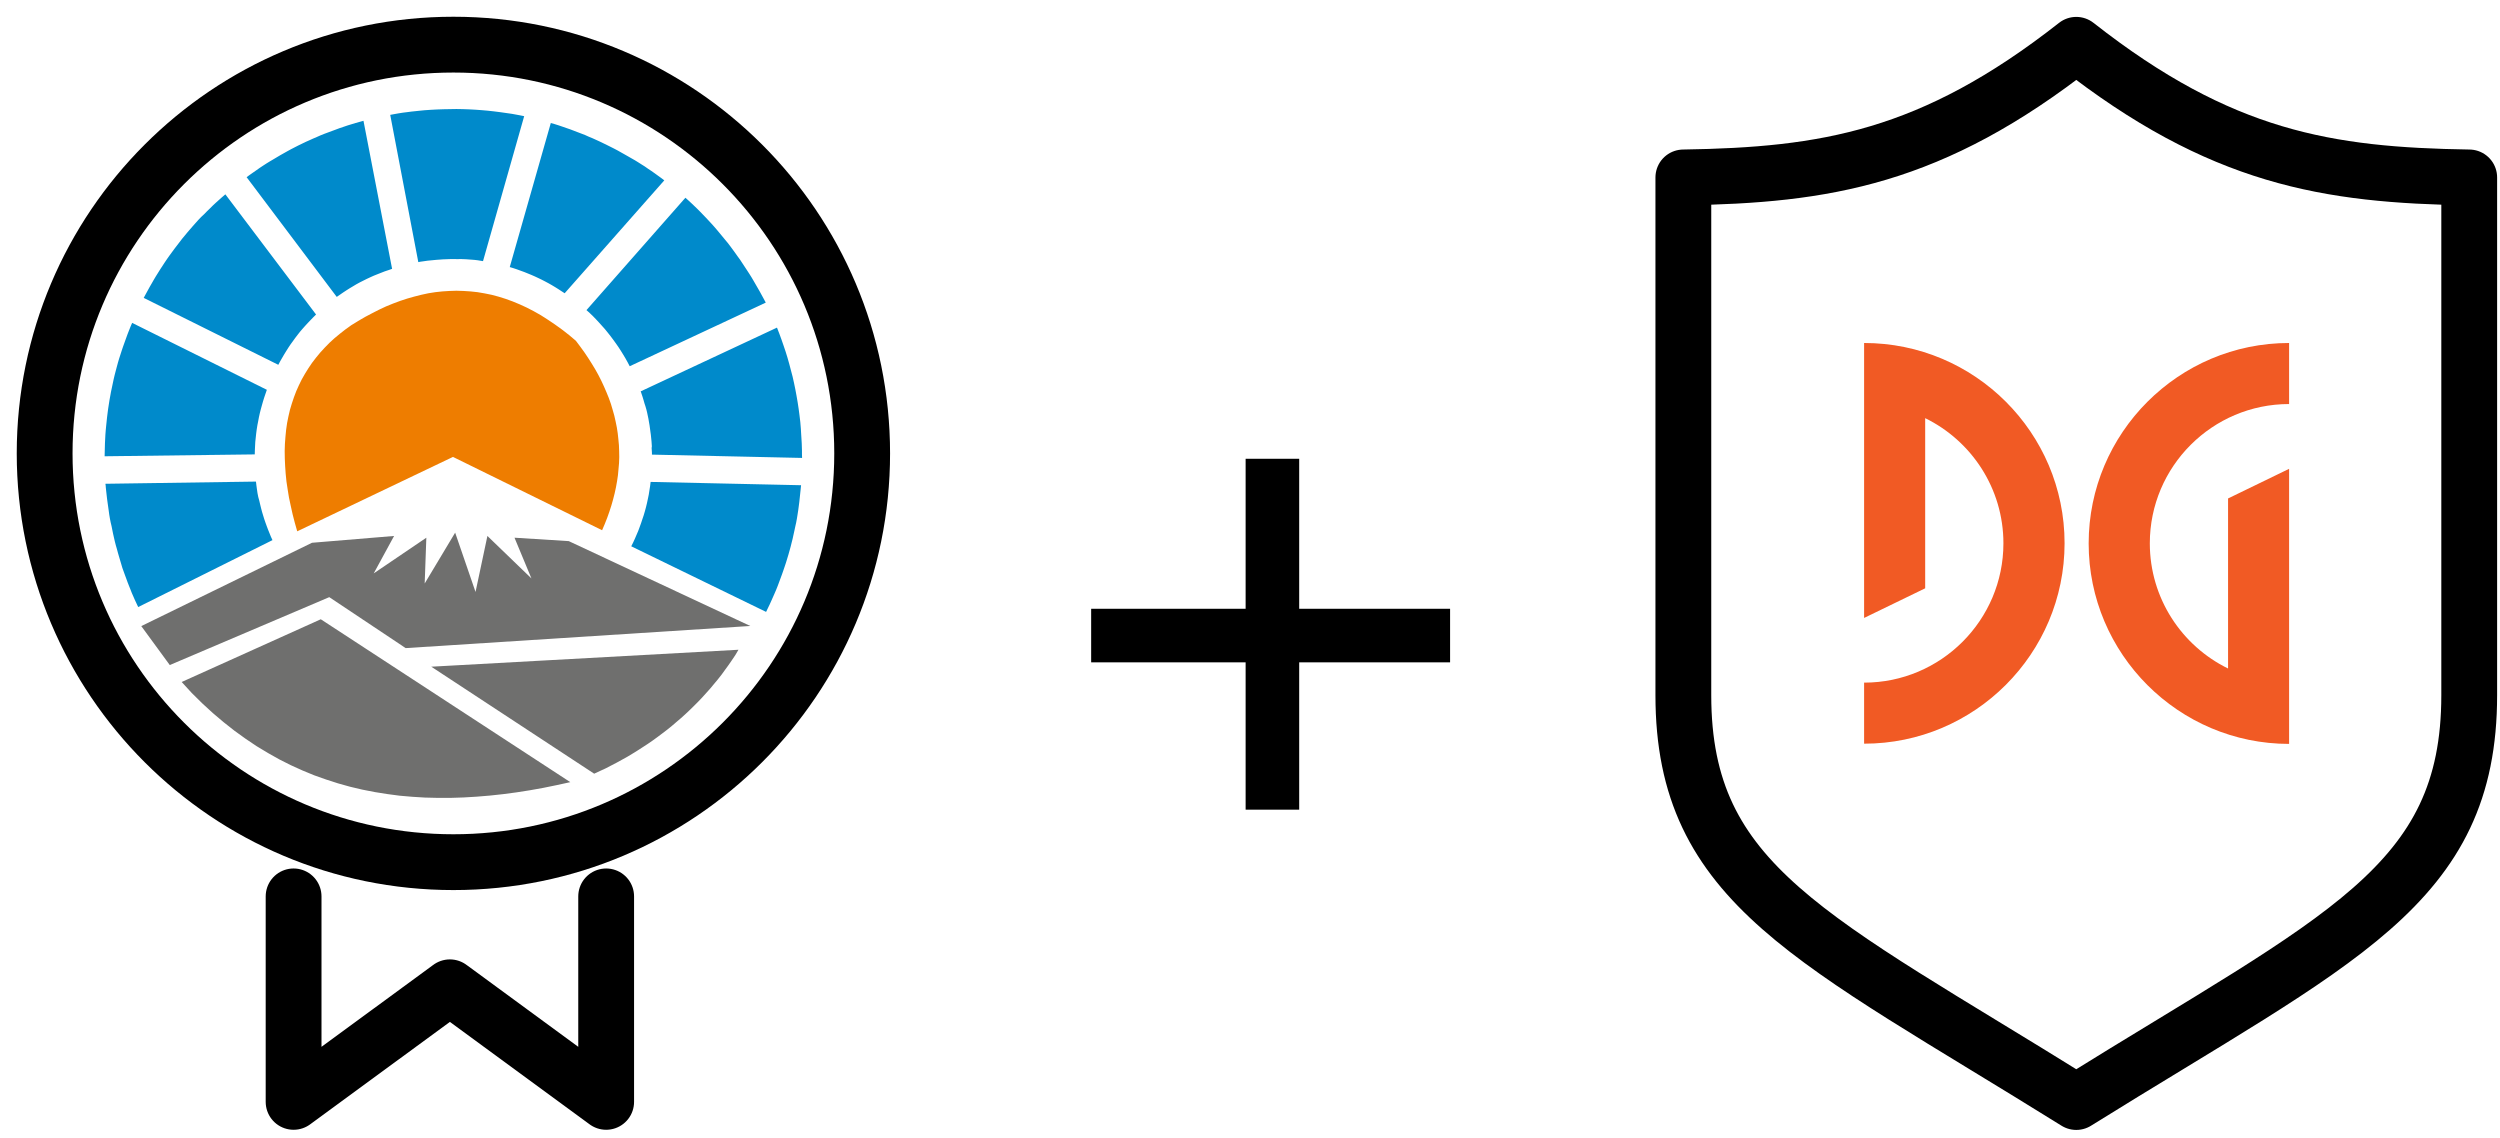 <svg width="112" height="51" viewBox="0 0 112 51" fill="none" xmlns="http://www.w3.org/2000/svg">
<path fill-rule="evenodd" clip-rule="evenodd" d="M93.017 2.007C99.493 7.091 104.282 7.851 110.621 7.949V31.145C110.621 39.709 104.817 42.023 93.017 49.371C81.189 42.003 75.414 39.665 75.414 31.145V7.949C81.752 7.851 86.542 7.091 93.017 2.007Z" stroke="black" stroke-width="2.5" stroke-miterlimit="10" stroke-linecap="round" stroke-linejoin="round"/>
<path d="M83.512 15.366V16.826V18.101V27.684L86.248 26.356V18.733C88.321 19.748 89.753 21.88 89.753 24.341C89.753 27.782 86.954 30.582 83.512 30.582V33.317C88.463 33.317 92.493 29.288 92.493 24.336C92.493 19.385 88.463 15.366 83.512 15.366Z" fill="#F15A24"/>
<path d="M102.552 18.101V15.366C97.601 15.366 93.572 19.395 93.572 24.346C93.572 29.297 97.601 33.327 102.552 33.327V31.861V30.587V21.003L99.817 22.331V29.949C97.743 28.934 96.312 26.802 96.312 24.341C96.312 20.9 99.111 18.101 102.552 18.101Z" fill="#F15A24"/>
<path d="M27.156 40.158V49.364L20.155 44.231L13.153 49.364V40.158" stroke="black" stroke-width="2.5" stroke-miterlimit="10" stroke-linecap="round" stroke-linejoin="round"/>
<path d="M20.312 38.625C30.426 38.625 38.625 30.426 38.625 20.312C38.625 10.199 30.426 2 20.312 2C10.199 2 2 10.199 2 20.312C2 30.426 10.199 38.625 20.312 38.625Z" stroke="black" stroke-width="2.5" stroke-miterlimit="10" stroke-linecap="round" stroke-linejoin="round"/>
<path fill-rule="evenodd" clip-rule="evenodd" d="M13.316 23.803L20.293 20.47L26.974 23.754L27.092 23.478L27.201 23.202L27.299 22.926L27.388 22.65L27.467 22.374L27.536 22.102L27.595 21.831L27.644 21.56L27.684 21.289L27.709 21.018L27.733 20.746L27.743 20.48L27.738 20.209L27.728 19.943L27.703 19.677L27.674 19.41L27.634 19.149L27.58 18.883L27.521 18.621L27.447 18.36L27.368 18.094L27.275 17.832L27.171 17.576L27.058 17.315L26.939 17.058L26.806 16.797L26.663 16.541L26.51 16.289L26.348 16.033L26.175 15.776L25.993 15.525L25.8 15.268L25.49 15.007L25.174 14.761L24.858 14.534L24.543 14.322L24.227 14.12L23.912 13.942L23.596 13.779L23.286 13.636L22.965 13.503L22.654 13.39L22.339 13.291L22.023 13.207L21.708 13.143L21.392 13.089L21.077 13.055L20.766 13.035L20.446 13.025L20.135 13.035L19.819 13.055L19.504 13.089L19.193 13.138L18.873 13.207L18.562 13.286L18.247 13.375L17.931 13.479L17.615 13.597L17.3 13.725L16.984 13.873L16.674 14.031L16.358 14.198L16.043 14.381L15.732 14.573L15.471 14.761L15.219 14.958L14.982 15.155L14.756 15.362L14.544 15.579L14.341 15.801L14.154 16.028L13.977 16.259L13.814 16.501L13.661 16.748L13.518 16.999L13.39 17.261L13.271 17.527L13.168 17.798L13.074 18.079L12.99 18.36L12.921 18.656L12.862 18.952L12.818 19.257L12.788 19.568L12.764 19.889L12.754 20.209L12.759 20.539L12.774 20.875L12.798 21.22L12.833 21.57L12.887 21.925L12.946 22.29L13.025 22.66L13.109 23.039L13.207 23.419L13.316 23.803Z" fill="#EE7D00"/>
<path fill-rule="evenodd" clip-rule="evenodd" d="M8.139 30.553L14.371 27.743L25.549 35.04L24.942 35.173L24.336 35.297L23.734 35.405L23.133 35.499L22.536 35.578L21.945 35.642L21.353 35.691L20.766 35.726L20.184 35.745H19.607L19.035 35.731L18.468 35.696L17.901 35.647L17.344 35.573L16.787 35.484L16.235 35.376L15.688 35.247L15.145 35.095L14.608 34.922L14.08 34.735L13.553 34.518L13.03 34.281L12.512 34.02L12.004 33.734L11.496 33.428L10.998 33.093L10.505 32.738L10.017 32.353L9.534 31.944L9.061 31.51L8.592 31.047L8.139 30.553ZM33.083 29.109L19.321 29.868L26.619 34.661L26.875 34.542L27.132 34.424L27.378 34.296L27.625 34.168L27.866 34.035L28.108 33.901L28.345 33.758L28.576 33.615L28.803 33.468L29.03 33.32L29.252 33.167L29.469 33.009L29.686 32.846L29.898 32.684L30.105 32.516L30.307 32.343L30.509 32.171L30.706 31.993L30.899 31.811L31.091 31.623L31.278 31.436L31.461 31.244L31.638 31.047L31.816 30.849L31.988 30.642L32.161 30.435L32.324 30.228L32.481 30.011L32.639 29.794L32.792 29.572L32.945 29.345L33.083 29.109ZM6.329 28.049L13.977 24.316L17.655 24.011L16.743 25.687L19.1 24.089L19.026 26.14L20.391 23.863L21.304 26.52L21.836 24.011L23.808 25.914L23.049 24.089L25.48 24.242L33.611 28.044L18.173 29.035L14.751 26.752L7.606 29.794L6.329 28.049Z" fill="#6F6F6E"/>
<path fill-rule="evenodd" clip-rule="evenodd" d="M35.888 21.738L35.869 21.925L35.849 22.112L35.829 22.3L35.809 22.487L35.785 22.674L35.76 22.862L35.731 23.049L35.701 23.236L35.667 23.419L35.627 23.596L35.588 23.779L35.548 23.961L35.509 24.139L35.464 24.316L35.42 24.494L35.371 24.671L35.321 24.849L35.267 25.026L35.213 25.204L35.154 25.381L35.095 25.554L35.035 25.726L34.971 25.899L34.907 26.072L34.843 26.244L34.774 26.417L34.7 26.589L34.626 26.757L34.552 26.924L34.478 27.087L34.399 27.25L34.321 27.413L28.28 24.474L28.364 24.306L28.443 24.134L28.517 23.961L28.591 23.789L28.655 23.616L28.719 23.439L28.778 23.261L28.838 23.084L28.892 22.901L28.941 22.719L28.985 22.536L29.025 22.349L29.064 22.162L29.094 21.969L29.124 21.782L29.148 21.59L35.888 21.738ZM6.191 27.196L6.117 27.038L6.043 26.88L5.974 26.722L5.905 26.565L5.846 26.412L5.782 26.254L5.718 26.091L5.659 25.928L5.599 25.766L5.54 25.603L5.481 25.44L5.432 25.273L5.382 25.105L5.333 24.938L5.284 24.77L5.239 24.602L5.19 24.434L5.146 24.262L5.106 24.089L5.067 23.917L5.032 23.744L4.998 23.572L4.958 23.404L4.924 23.232L4.894 23.054L4.87 22.876L4.845 22.699L4.82 22.521L4.796 22.344L4.776 22.166L4.756 21.989L4.737 21.811V21.777L4.732 21.742L4.727 21.708L4.722 21.673L11.467 21.575L11.487 21.747L11.511 21.92L11.536 22.093L11.57 22.265L11.615 22.428L11.654 22.595L11.694 22.758L11.738 22.926L11.787 23.088L11.837 23.251L11.891 23.409L11.95 23.572L12.009 23.729L12.073 23.887L12.137 24.045L12.207 24.198L6.191 27.196ZM4.687 20.441L4.692 20.244L4.697 20.046L4.702 19.854L4.712 19.657L4.722 19.464L4.737 19.272L4.756 19.08L4.776 18.887L4.796 18.695L4.82 18.503L4.845 18.311L4.875 18.118L4.904 17.931L4.939 17.739L4.973 17.551L5.013 17.364L5.052 17.177L5.092 16.989L5.136 16.802L5.185 16.614L5.235 16.427L5.284 16.245L5.338 16.062L5.397 15.88L5.456 15.697L5.516 15.52L5.58 15.342L5.644 15.165L5.708 14.987L5.777 14.81L5.846 14.637L5.92 14.465L11.955 17.463L11.896 17.635L11.837 17.808L11.782 17.985L11.733 18.158L11.684 18.335L11.639 18.513L11.6 18.69L11.566 18.873L11.531 19.05L11.501 19.238L11.477 19.42L11.457 19.607L11.437 19.795L11.427 19.982L11.418 20.169L11.413 20.357L4.687 20.441ZM6.438 13.345L6.526 13.183L6.615 13.02L6.704 12.857L6.798 12.695L6.891 12.532L6.985 12.374L7.084 12.216L7.182 12.059L7.286 11.901L7.389 11.743L7.493 11.59L7.601 11.437L7.71 11.289L7.818 11.142L7.932 10.993L8.045 10.846L8.158 10.698L8.277 10.555L8.395 10.412L8.518 10.269L8.642 10.126L8.765 9.988L8.888 9.85L9.016 9.717L9.149 9.593L9.278 9.46L9.411 9.332L9.544 9.199L9.677 9.076L9.815 8.952L9.953 8.829L10.096 8.706L14.159 14.09L14.036 14.213L13.912 14.341L13.789 14.47L13.671 14.598L13.553 14.731L13.439 14.864L13.331 15.002L13.222 15.145L13.119 15.288L13.015 15.431L12.916 15.579L12.823 15.727L12.729 15.88L12.64 16.033L12.552 16.186L12.468 16.343L6.438 13.345ZM11.048 7.937L11.191 7.833L11.339 7.729L11.487 7.626L11.634 7.522L11.782 7.424L11.935 7.325L12.088 7.231L12.246 7.138L12.404 7.044L12.562 6.95L12.719 6.862L12.877 6.773L13.04 6.684L13.203 6.6L13.365 6.517L13.528 6.438L13.691 6.359L13.858 6.285L14.021 6.211L14.194 6.137L14.361 6.063L14.534 5.994L14.706 5.93L14.879 5.866L15.052 5.802L15.224 5.737L15.402 5.678L15.574 5.619L15.752 5.565L15.929 5.511L16.107 5.461L16.284 5.412L17.566 12.044L17.398 12.103L17.236 12.157L17.073 12.221L16.91 12.285L16.748 12.35L16.585 12.423L16.427 12.497L16.269 12.576L16.112 12.655L15.959 12.739L15.811 12.828L15.663 12.916L15.515 13.01L15.372 13.104L15.229 13.203L15.086 13.301L11.048 7.937ZM19.016 4.939L19.302 4.919L19.588 4.904L19.874 4.894L20.16 4.889L20.446 4.884L20.727 4.889L21.008 4.899L21.289 4.914L21.565 4.934L21.841 4.958L22.117 4.988L22.393 5.023L22.669 5.062L22.941 5.101L23.212 5.151L23.483 5.205L21.639 11.699L21.516 11.679L21.392 11.659L21.264 11.644L21.141 11.634L21.013 11.625L20.884 11.615L20.756 11.61L20.628 11.605L20.49 11.61L20.362 11.605H20.229L20.096 11.61L19.967 11.615L19.834 11.62L19.701 11.63L19.568 11.639L19.464 11.649L19.361 11.659L19.257 11.669L19.154 11.679L19.05 11.694L18.947 11.709L18.843 11.723L18.74 11.743L17.482 5.146L17.67 5.111L17.862 5.077L18.054 5.047L18.247 5.023L18.439 4.998L18.631 4.978L18.823 4.958L19.016 4.939ZM24.676 5.511L24.849 5.56L25.021 5.614L25.194 5.673L25.366 5.733L25.539 5.792L25.707 5.856L25.874 5.92L26.042 5.984L26.209 6.048L26.372 6.122L26.54 6.191L26.703 6.265L26.865 6.339L27.028 6.418L27.191 6.497L27.349 6.576L27.506 6.655L27.664 6.738L27.822 6.827L27.98 6.916L28.137 7.005L28.29 7.093L28.438 7.177L28.591 7.271L28.739 7.365L28.887 7.458L29.035 7.562L29.183 7.66L29.331 7.764L29.474 7.868L29.617 7.971L29.76 8.08L25.297 13.138L25.154 13.045L25.011 12.951L24.868 12.862L24.721 12.774L24.573 12.69L24.425 12.611L24.272 12.532L24.119 12.458L23.961 12.384L23.803 12.315L23.646 12.251L23.488 12.187L23.325 12.128L23.162 12.068L23 12.014L22.837 11.965L24.676 5.511ZM30.706 8.859L30.844 8.982L30.977 9.105L31.111 9.233L31.244 9.361L31.377 9.495L31.505 9.628L31.633 9.761L31.762 9.899L31.885 10.032L32.008 10.17L32.131 10.313L32.25 10.456L32.368 10.599L32.486 10.742L32.605 10.885L32.718 11.033L32.827 11.181L32.935 11.329L33.043 11.482L33.152 11.63L33.255 11.787L33.359 11.945L33.463 12.103L33.566 12.261L33.665 12.418L33.758 12.576L33.852 12.739L33.946 12.902L34.039 13.064L34.128 13.227L34.217 13.39L34.306 13.557L28.211 16.407L28.118 16.23L28.019 16.052L27.916 15.88L27.812 15.712L27.703 15.544L27.59 15.382L27.472 15.219L27.354 15.061L27.23 14.904L27.102 14.746L26.969 14.598L26.836 14.45L26.703 14.307L26.565 14.164L26.422 14.026L26.274 13.893L30.706 8.859ZM34.809 14.677L34.912 14.943L35.011 15.214L35.105 15.485L35.198 15.761L35.282 16.033L35.361 16.314L35.435 16.595L35.509 16.876L35.573 17.162L35.632 17.448L35.686 17.739L35.736 18.03L35.78 18.32L35.819 18.616L35.854 18.912L35.879 19.213L35.888 19.376L35.898 19.538L35.908 19.701L35.918 19.864L35.923 20.026L35.928 20.189V20.352L35.933 20.515L29.207 20.367V20.293L29.203 20.219L29.198 20.145L29.193 20.071L29.203 19.997L29.198 19.923L29.193 19.849L29.188 19.775L29.173 19.627L29.158 19.479L29.138 19.336L29.119 19.193L29.099 19.05L29.074 18.907L29.05 18.764L29.02 18.621L28.99 18.478L28.956 18.34L28.916 18.202L28.872 18.069L28.833 17.931L28.793 17.798L28.749 17.665L28.704 17.532L34.809 14.677Z" fill="#008ACB"/>
<path d="M48.884 29.673V27.273H55.804V20.553H58.204V27.273H64.964V29.673H58.204V36.273H55.804V29.673H48.884Z" fill="black"/>
</svg>
